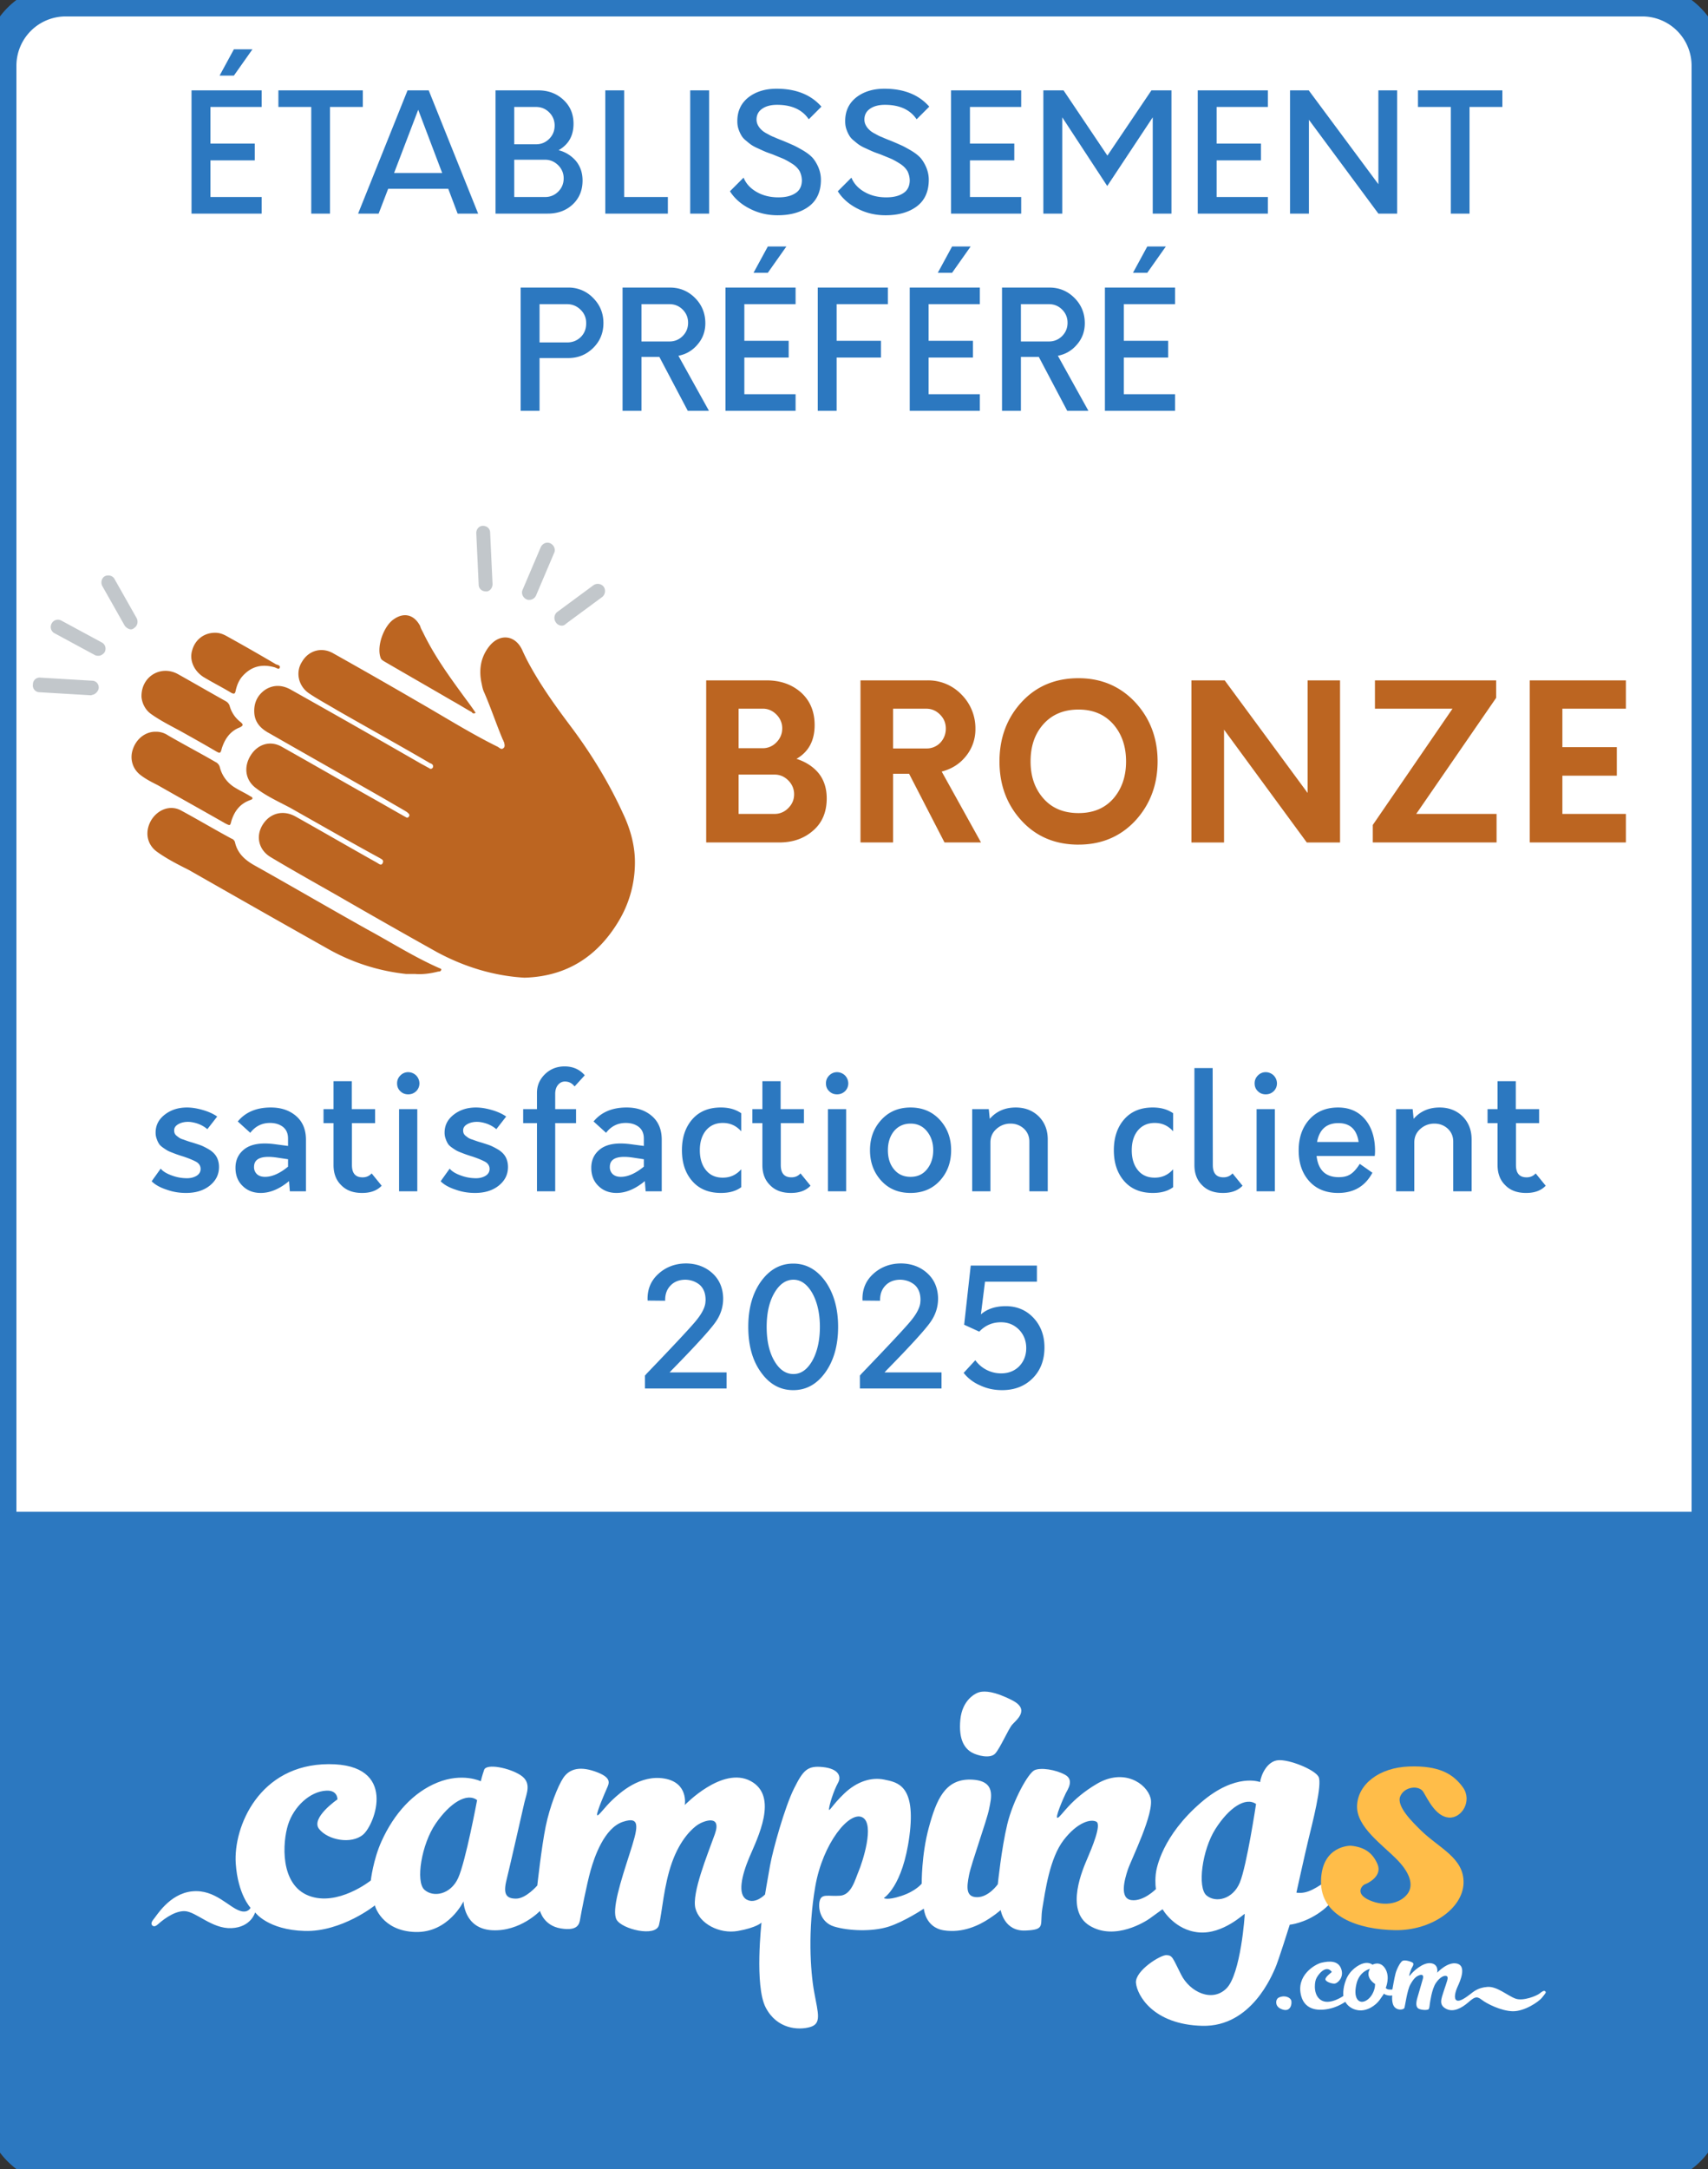 <svg xmlns="http://www.w3.org/2000/svg" width="104" height="132" fill="none" viewBox="0 0 104 132">
    <rect x="0" y="0" width="104" height="132" fill="#333333" stroke="none"/>
    <path fill="#fff" d="M0 4a4 4 0 0 1 4-4h96a4 4 0 0 1 4 4v124a4 4 0 0 1-4 4H4a4 4 0 0 1-4-4z"/>
    <path fill="#2C78C0" d="M0 92h104v36a4 4 0 0 1-4 4H4a4 4 0 0 1-4-4z"/>
    <path fill="#fff" d="M75.492 114.566c-.42 1.018-1.466 1.258-2.029.782s-.274-2.758.544-4.044 1.823-1.968 2.474-1.521c0 0-.567 3.765-.989 4.783m-47.596-.275c-.457 1.002-1.51 1.205-2.055.71-.546-.494-.178-2.765.685-4.022.863-1.256 1.89-1.903 2.525-1.433 0 0-.698 3.743-1.155 4.745m53.452.365c-.203-.254-.723-.089-.977.076-.253.165-.608.368-.926.431-.317.064-.507.013-.507.013s.494-2.246.723-3.197.875-3.414.622-3.858c-.254-.444-1.776-1.053-2.449-1.002s-1.053.888-1.104 1.332c0 0-1.472-.596-3.603 1.244-2.346 2.024-2.716 3.971-2.754 4.364-.055.576.013.901.013.901s-.761.774-1.497.673c-.736-.102-.419-1.244-.216-1.853s1.637-3.46 1.383-4.365c-.254-.903-1.637-1.814-3.26-.862-1.625.951-2.158 1.979-2.386 2.068s.368-1.256.482-1.485c.114-.228.533-.812-.038-1.129s-1.485-.457-1.865-.279-1.301 1.818-1.656 3.29-.577 3.65-.577 3.65-.546.787-1.257.787-.634-.622-.495-1.345c.14-.723 1.08-3.311 1.219-4.009.14-.698.456-1.764-1.117-1.802s-2.093 1.243-2.55 2.918-.432 3.413-.432 3.413-.355.457-1.243.749-1.066.127-1.066.127 1.155-.686 1.56-3.781c.407-3.096-.735-3.261-1.535-3.426s-1.674.127-2.423.837c-.748.711-.952 1.18-.939.952s.26-1.069.558-1.611c.202-.367.026-.838-.926-.939-.951-.102-1.205.19-1.764 1.307s-1.281 3.704-1.458 4.681-.305 1.764-.305 1.764-.584.622-1.13.305-.304-1.434.178-2.576 1.802-3.705.076-4.631-4.01 1.459-4.01 1.459.242-1.358-1.243-1.612c-1.484-.253-2.69.862-3.133 1.269-.508.467-.965 1.155-.965.927 0-.229.457-1.282.596-1.599.14-.317.33-.66-.723-1.028s-1.624-.076-1.941.406-.806 1.704-1.06 2.934c-.253 1.231-.513 3.6-.513 3.6s-.685.8-1.294.8c-.61 0-.787-.292-.584-1.117.203-.824.964-4.161 1.09-4.72.128-.558.47-1.218-.227-1.675-.698-.456-2.081-.723-2.22-.329s-.204.698-.204.698-1.115-.543-2.645.079c-1.46.593-2.633 1.872-3.407 3.587-.504 1.118-.647 2.373-.647 2.373s-2.018 1.611-3.781.926-1.599-3.248-1.256-4.326c.342-1.079 1.319-2.021 2.334-2.068.697-.033.673.532.673.532s-1.65 1.13-1.117 1.802 1.954.952 2.677.343 2.145-4.302-2.093-4.289-5.807 3.819-5.66 6.037c.128 1.903.902 2.705.902 2.705s-.146.318-.584.203c-.723-.19-1.56-1.345-2.969-1.205s-2.195 1.535-2.373 1.725c0 0-.177.203-.076.33.102.127.241.064.38-.063.14-.127.914-.812 1.612-.787s1.662 1.091 2.855 1.034 1.434-.958 1.434-.958.761 1.066 3.02 1.129c2.258.064 4.301-1.573 4.276-1.56s.418 1.56 2.448 1.624c2.03.063 2.944-1.865 2.944-1.865s.025 1.662 1.738 1.757 2.919-1.174 2.919-1.174.215.895 1.268 1.066c1.054.172 1.13-.279 1.18-.59s.394-2.087.629-2.924c.234-.838.837-2.601 1.972-2.976 1.136-.374.901.4.394 1.986-.508 1.586-1.104 3.394-.78 3.971.323.578 2.391 1.085 2.582.324s.291-2.417.799-3.826c.507-1.408 1.243-2.068 1.573-2.283.33-.216 1.472-.66 1.028.583-.444 1.244-1.421 3.604-1.18 4.517.24.914 1.447 1.573 2.588 1.37s1.434-.507 1.434-.507-.431 3.844.254 5.164 1.992 1.396 2.702 1.193c.711-.203.495-.813.254-2.119-.24-1.307-.393-3.794.064-6.433.456-2.639 2.08-4.618 2.867-4.212.787.405-.013 2.778-.228 3.286-.216.507-.431 1.433-1.13 1.484-.697.051-1.103-.139-1.23.279s0 1.333.875 1.599c.876.266 2.31.317 3.287.013.977-.305 2.17-1.104 2.17-1.104s.075 1.142 1.217 1.32c1.142.177 2.132-.292 2.779-.724.647-.431.672-.533.685-.495s.216 1.282 1.498 1.231c1.28-.051.862-.317 1.04-1.37s.444-3.033 1.294-4.136 1.662-1.294 1.992-1.117-.292 1.637-.546 2.233c-.253.596-1.408 3.159.14 4.098s3.426-.279 3.642-.431c.215-.153.799-.584.799-.571s.736 1.282 2.208 1.408c1.472.127 2.778-1.167 2.79-1.129.014.038-.24 3.68-1.116 4.542-.875.863-2.22.216-2.753-.837s-.52-1.167-.888-1.193c-.368-.025-1.928.952-1.865 1.688s1.028 2.537 4.035 2.614 4.263-3.122 4.44-3.502c.178-.381.889-2.652.889-2.652s.888-.076 1.865-.774 1.154-1.447.951-1.7m-22.164-7.999c.317.178 1.116.394 1.42.051.305-.342.788-1.472 1.028-1.751.242-.279 1.117-.914 0-1.484-1.116-.571-1.662-.558-1.941-.508s-1.104.47-1.218 1.701c-.114 1.23.28 1.75.71 1.991m18.554 15.046c-.048.109-.097.452.375.594.472.143.556-.336.517-.53s-.317-.31-.569-.265c-.193.035-.278.097-.323.201m5.821-.346c-.167.297-.445.485-.659.465-.213-.019-.486-.265-.311-1.066.175-.802.828-.938.828-.938-.323.543.31.918.31.918s.03.266-.168.621m10.528-.175c-.078-.071-.194.019-.35.142-.154.123-.982.478-1.46.304-.48-.175-1.12-.757-1.708-.712s-.847.292-1.06.453-.615.466-.809.369-.096-.511.058-.847c.156-.336.55-1.235-.026-1.391-.575-.155-1.221.55-1.221.55s.116-.504-.376-.575c-.491-.072-1.106.511-1.267.724-.162.213.051-.349.084-.414.032-.065.188-.271.058-.349s-.478-.181-.614-.104c-.136.078-.35.498-.42.764-.072.265-.194.976-.194.976s-.104.019-.233 0c-.13-.02-.169-.097-.169-.097s.285-.66-.032-1.171-.776-.239-.776-.239-.187-.168-.524-.09c-.336.077-.873.439-1.093 1.015s-.155.976-.155.976-.782.55-1.306.285-.465-1.028-.368-1.293c.096-.265.614-.944.97-.453.008.012-.44.317-.388.472s.463.266.588.233c.193-.051.541-.392.375-.88-.175-.516-.702-.503-1.204-.387-.38.087-1.585.772-1.234 2.036.243.876 1.096.923 1.804.744.498-.126.88-.401.88-.401s.194.42.763.511c.569.09 1.093-.304 1.32-.614.225-.311.27-.395.27-.395s.04.064.22.103c.181.039.285.007.285.007s-.065.504.155.724.543.13.582.045c.039-.084.168-1.073.356-1.416s.343-.517.575-.588c.233-.071.227.097.2.207-.025.11-.258.886-.342 1.183s-.103.569.097.66c.2.09.556.09.602.013.045-.078.051-.259.064-.324.013-.064.11-.879.369-1.261.258-.381.543-.491.666-.413.123.077 0 .323-.175.866s-.323.879.13 1.119c.452.239.97-.065 1.338-.382s.511-.42.822-.175c.31.246 1.202.693 1.9.705.699.013 1.572-.562 1.785-.834.214-.271.265-.31.188-.381"/>
    <path fill="#FFBD49" d="M82.25 112.323s-1.776-.038-1.814 2.145 2.31 2.956 4.504 2.994c2.195.038 4.124-1.307 4.175-2.855.05-1.548-1.498-2.131-2.614-3.235-.456-.451-1.485-1.434-1.244-2.043s1.142-.711 1.409-.279c.266.431.748 1.497 1.548 1.56.8.064 1.446-1.027.863-1.839-.584-.812-1.447-1.333-3.274-1.269-1.827.063-3.121 1.078-3.172 2.385-.05 1.307 1.573 2.386 2.474 3.324.867.904.927 1.606.597 2.043-.432.571-1.358.8-2.297.394s-.47-.914-.292-.977c.178-.064 1.079-.495.761-1.231s-.85-1.041-1.624-1.117"/>
    <path fill="#BC6521" d="M31.937 59.498c2.571-.074 4.444-1.294 5.73-3.437a6.9 6.9 0 0 0 .991-3.4c.037-1.11-.257-2.181-.734-3.179-.845-1.848-1.91-3.585-3.122-5.211-.918-1.22-1.8-2.44-2.534-3.77a12 12 0 0 1-.478-.96c-.44-.924-1.395-.998-2.02-.185-.514.665-.624 1.441-.44 2.254.036.185.073.37.147.517.404.924.734 1.922 1.138 2.883.037.037.037.111.074.148.036.148.073.296-.037.37-.11.11-.22 0-.33-.074-1.653-.813-3.233-1.811-4.849-2.735a369 369 0 0 0-5.178-2.957c-.698-.406-1.506-.185-1.91.518-.404.628-.22 1.478.44 1.921.552.37 1.176.703 1.727 1.035 1.873 1.072 3.746 2.107 5.582 3.178.037.038.11.038.147.075.074.036.11.11.074.221-.037.074-.147.111-.22.037-.148-.074-.331-.185-.478-.258a863 863 0 0 0-7.933-4.51c-.515-.295-1.065-.332-1.58 0-.477.333-.697.814-.66 1.405s.403.96.88 1.22c2.388 1.367 4.812 2.735 7.2 4.102.367.222.77.443 1.138.665a.7.7 0 0 1 .184.148c.036.037.073.11 0 .185-.074.11-.147.037-.22 0-.662-.37-1.36-.776-2.02-1.146-1.837-1.035-3.637-2.07-5.473-3.104-.698-.407-1.47-.185-1.91.517s-.33 1.515.33 1.996c.625.48 1.36.813 2.057 1.182 1.837 1.035 3.636 2.07 5.473 3.068.11.074.257.11.183.296-.073.184-.22.074-.33 0-1.653-.924-3.306-1.885-4.958-2.81-.772-.443-1.58-.221-2.02.481-.441.702-.258 1.552.514 1.996 1.359.813 2.754 1.59 4.113 2.365a491 491 0 0 0 5.987 3.4c1.58.85 3.379 1.442 5.325 1.553m-6.647-.225c.477.037.955-.037 1.396-.148.073 0 .147 0 .183-.111 0-.074-.073-.074-.147-.11-1.505-.666-2.901-1.553-4.334-2.33-2.313-1.293-4.59-2.623-6.904-3.917-.588-.332-1.029-.739-1.176-1.404a.33.33 0 0 0-.22-.222c-1.028-.554-2.02-1.145-3.048-1.7-.661-.37-1.433-.074-1.837.591-.404.703-.257 1.479.368 1.922.624.444 1.285.776 1.946 1.109 2.791 1.59 5.583 3.178 8.41 4.767a12.3 12.3 0 0 0 4.812 1.553z"/>
    <path fill="#BC6521" d="M9.46 44.53c-.587 0-1.138.407-1.359 1.036-.22.591-.036 1.22.441 1.589.33.259.698.443 1.065.628 1.36.776 2.755 1.552 4.114 2.328.293.148.293.148.367-.147.184-.592.514-1.035 1.102-1.257.073-.037.147-.037.183-.11 0-.112-.11-.112-.146-.149-.294-.184-.625-.332-.919-.517a2.03 2.03 0 0 1-.918-1.22.47.47 0 0 0-.257-.332c-.955-.555-1.947-1.072-2.901-1.626a1.3 1.3 0 0 0-.772-.222m-.844-2.111c.036.37.22.777.587 1.035.625.444 1.322.776 1.984 1.146.66.37 1.322.74 1.946 1.109.257.148.294.148.368-.148.183-.591.514-1.072 1.101-1.294.22-.11.22-.184.037-.332a1.85 1.85 0 0 1-.661-.998.5.5 0 0 0-.22-.259c-.992-.554-1.947-1.108-2.939-1.663-1.028-.554-2.24.148-2.203 1.404m20.347.963c-.22-.333-.441-.628-.661-.924-.919-1.257-1.837-2.513-2.535-3.954-.073-.148-.147-.26-.183-.407-.368-.702-.992-.85-1.616-.407-.588.407-1.029 1.59-.808 2.292.036.148.11.185.22.259 1.396.813 2.755 1.589 4.15 2.402.404.222.808.48 1.212.702 0 .037.074.11.22.037m-15.866-4.876c-.66 0-1.212.406-1.395 1.071-.184.592.11 1.257.697 1.627.552.332 1.14.628 1.69.96.147.074.22.074.257-.11.074-.333.184-.629.404-.887.551-.629 1.212-.776 1.983-.555.11.037.258.148.294.037.074-.148-.11-.185-.22-.222a122 122 0 0 0-2.975-1.7c-.257-.147-.477-.221-.735-.221"/>
    <path fill="#C2C7CB" d="M5.677 42.275c-.036 0-.11.037-.146.037l-3.122-.185a.41.41 0 0 1-.404-.48c0-.26.22-.444.477-.407l3.122.185c.257 0 .44.221.404.48a.54.54 0 0 1-.33.37m.33-2.367c-.073 0-.147 0-.22-.037l-2.461-1.33a.43.43 0 0 1-.184-.592.427.427 0 0 1 .588-.185l2.46 1.33c.221.112.294.37.184.592-.073.11-.22.222-.367.222m1.872-1.622a.57.57 0 0 1-.293-.222l-1.359-2.402c-.11-.222-.037-.48.147-.591.22-.111.478-.037.588.148l1.359 2.402c.11.222.036.48-.147.591-.074.074-.184.111-.294.074m21.779-2.295h-.073c-.257 0-.44-.184-.44-.406L29 32.443c0-.258.183-.443.404-.443.257 0 .44.185.44.407l.147 3.14c0 .223-.147.408-.33.444m2.571.515c-.074 0-.11 0-.184-.037-.22-.111-.33-.37-.22-.592l1.102-2.587c.11-.221.367-.332.587-.221.22.11.33.37.22.59l-1.101 2.588a.45.45 0 0 1-.404.259m1.873 1.556a.43.43 0 0 1-.257-.185.463.463 0 0 1 .073-.628l2.204-1.626a.457.457 0 0 1 .624.073c.147.185.11.48-.073.629l-2.204 1.626c-.11.11-.22.148-.367.11"/>
    <path fill="#BC6521" d="M48.498 46.18q1.104-.633 1.105-2.053c0-.828-.277-1.486-.829-1.986-.552-.486-1.25-.736-2.091-.736H43v9.864h4.446c.828 0 1.512-.237 2.065-.723.552-.474.828-1.131.828-1.96 0-.618-.17-1.131-.5-1.539q-.493-.591-1.341-.868m-.868-1.855c0 .328-.119.618-.355.854a1.14 1.14 0 0 1-.829.356h-1.473v-2.407h1.473q.474 0 .829.355c.236.236.355.526.355.842m-.474 5.208h-2.183v-2.394h2.183c.33 0 .605.119.842.355.237.237.355.526.355.842 0 .329-.118.605-.355.842a1.14 1.14 0 0 1-.842.355m10.184-2.577c.605-.158 1.092-.46 1.473-.934a2.58 2.58 0 0 0 .58-1.67 2.9 2.9 0 0 0-.856-2.091 2.8 2.8 0 0 0-2.065-.855h-4.077v9.864h1.986v-4.182h.973l2.157 4.182h2.223zm-.947-1.407h-2.012v-2.42h2.012c.33 0 .605.118.842.355.237.236.355.513.355.855s-.118.631-.342.868a1.14 1.14 0 0 1-.855.342m9.279 5.852c1.394 0 2.552-.486 3.46-1.46.894-.973 1.354-2.183 1.354-3.603s-.46-2.618-1.355-3.59c-.907-.974-2.065-1.474-3.459-1.474q-2.13 0-3.472 1.46c-.895.973-1.342 2.183-1.342 3.604 0 1.433.447 2.63 1.342 3.604q1.342 1.46 3.472 1.46m0-1.92c-.894 0-1.605-.289-2.13-.88-.527-.593-.79-1.342-.79-2.263s.25-1.67.776-2.262 1.237-.895 2.144-.895c.895 0 1.592.303 2.118.895.513.591.776 1.341.776 2.262 0 .92-.263 1.67-.776 2.262-.526.592-1.224.881-2.118.881m13.95-8.076v6.852l-5.05-6.852h-2.026v9.864h1.986v-6.865l5.038 6.865h2.025v-9.864zm6.611 8.128L91.1 42.47v-1.065h-7.38v1.723h4.723l-4.854 7.076v1.065h7.537v-1.736zM99 43.128v-1.723h-5.853v9.864H99v-1.736h-3.867v-2.328h3.315v-1.736h-3.315v-2.341z"/>
    <path fill="#2C78C0" d="M15.372 3h-1.13l-.87 1.6h.87zm.56 3.51V5.5h-4.27V13h4.27v-1.01h-3.12V9.76h2.7V8.74h-2.7V6.51zm6.16-1.01h-5.14v1.01h2V13h1.14V6.51h2zm5.773 7.5h1.25l-3.01-7.5h-1.29l-3.01 7.5h1.25l.58-1.51h3.66zm-3.87-2.47 1.47-3.85 1.46 3.85zm10.017-1.39c.6-.34.91-.87.91-1.61 0-.6-.21-1.08-.62-1.46s-.92-.57-1.52-.57h-2.61V13h3.18c.6 0 1.11-.18 1.51-.55s.61-.86.61-1.46c0-.48-.14-.87-.4-1.19a2.05 2.05 0 0 0-1.06-.66m-.24-1.5q0 .48-.33.81c-.22.22-.49.33-.79.33h-1.34V6.51h1.34c.3 0 .57.11.79.33s.33.49.33.8m-.58 4.35h-1.88V9.72h1.88c.31 0 .58.12.8.34s.33.49.33.79q0 .48-.33.81c-.22.22-.49.33-.8.33M36.856 13h3.81v-1.01h-2.66V5.5h-1.15zm5.171 0h1.15V5.5h-1.15zm5.329.1c.78 0 1.42-.18 1.9-.54s.73-.9.73-1.62c0-.28-.06-.53-.16-.77-.1-.23-.22-.42-.35-.57-.13-.14-.32-.29-.57-.44-.26-.15-.46-.26-.62-.33s-.38-.17-.68-.29c-.21-.08-.37-.15-.48-.2-.12-.04-.25-.11-.41-.2-.16-.08-.27-.16-.35-.24a1 1 0 0 1-.21-.27.73.73 0 0 1-.09-.35c0-.28.11-.5.34-.66s.53-.24.91-.24c.9 0 1.54.3 1.93.88l.77-.77c-.63-.72-1.54-1.09-2.73-1.09-.7 0-1.27.18-1.72.53-.45.36-.67.84-.67 1.44 0 .17.02.33.07.48s.11.28.17.38c.06.11.15.22.29.33.13.11.24.2.33.26s.23.14.42.22c.19.09.33.15.42.19s.24.09.46.17c.29.12.52.21.68.28.16.08.34.18.54.31.19.13.33.28.42.44.08.17.13.36.13.57-.01.34-.14.6-.4.76-.26.17-.6.25-1.03.25-.48 0-.92-.1-1.31-.32s-.66-.51-.81-.88l-.83.83c.28.44.69.8 1.21 1.06.52.27 1.09.4 1.7.4m6.567 0c.78 0 1.42-.18 1.9-.54s.73-.9.73-1.62c0-.28-.06-.53-.16-.77-.1-.23-.22-.42-.35-.57-.13-.14-.32-.29-.57-.44-.26-.15-.46-.26-.62-.33s-.38-.17-.68-.29c-.21-.08-.37-.15-.48-.2-.12-.04-.25-.11-.41-.2-.16-.08-.27-.16-.35-.24a1 1 0 0 1-.21-.27.73.73 0 0 1-.09-.35c0-.28.11-.5.34-.66s.53-.24.91-.24c.9 0 1.54.3 1.93.88l.77-.77c-.63-.72-1.54-1.09-2.73-1.09-.7 0-1.27.18-1.72.53-.45.36-.67.84-.67 1.44 0 .17.02.33.07.48s.11.28.17.38c.06.11.15.22.29.33.13.11.24.2.33.26s.23.14.42.22c.19.09.33.15.42.19s.24.09.46.17c.29.12.52.21.68.28.16.08.34.18.54.31.19.13.33.28.42.44.08.17.13.36.13.57-.01.34-.14.6-.4.76-.26.17-.6.25-1.03.25-.48 0-.92-.1-1.31-.32s-.66-.51-.81-.88l-.83.83c.28.44.69.8 1.21 1.06.52.27 1.09.4 1.7.4m8.257-6.59V5.5h-4.27V13h4.27v-1.01h-3.12V9.76h2.7V8.74h-2.7V6.51zm7.93-1.01-2.68 3.97-2.67-3.97h-1.23V13h1.15V7.14l2.74 4.18 2.77-4.18V13h1.14V5.5zm7.09 1.01V5.5h-4.27V13h4.27v-1.01h-3.12V9.76h2.7V8.74h-2.7V6.51zm6.73-1.01v5.71L79.69 5.5h-1.14V13h1.15V7.29L83.93 13h1.14V5.5zm7.55 0h-5.14v1.01h2V13h1.14V6.51h2zm-56.887 12h-2.89V25h1.15v-3.21h1.74c.6 0 1.1-.2 1.52-.61s.63-.92.63-1.52q0-.9-.63-1.53a2.06 2.06 0 0 0-1.52-.63m-.07 3.34h-1.67v-2.33h1.67c.32 0 .59.11.82.33s.35.49.35.83c0 .36-.12.64-.34.85-.23.22-.51.32-.83.32m6.785.81q.705-.135 1.17-.69c.31-.36.47-.79.47-1.29 0-.6-.21-1.12-.63-1.54s-.93-.63-1.52-.63h-2.89V25h1.15v-3.28h1.09l1.73 3.28h1.29zm-2.25-.87v-2.27h1.71c.31 0 .58.11.8.33s.33.49.33.8q0 .48-.33.81c-.22.22-.49.33-.8.33zM47.883 15h-1.13l-.87 1.6h.87zm.56 3.51V17.5h-4.27V25h4.27v-1.01h-3.12v-2.23h2.7v-1.02h-2.7v-2.23zm5.62 0V17.5h-4.27V25h1.15v-3.24h2.7v-1.02h-2.7v-2.23zm5.04-3.51h-1.13l-.87 1.6h.87zm.56 3.51V17.5h-4.27V25h4.27v-1.01h-3.12v-2.23h2.7v-1.02h-2.7v-2.23zm4.75 3.14q.705-.135 1.17-.69c.31-.36.47-.79.47-1.29 0-.6-.21-1.12-.63-1.54s-.93-.63-1.52-.63h-2.89V25h1.15v-3.28h1.09l1.73 3.28h1.29zm-2.25-.87v-2.27h1.71c.31 0 .58.11.8.33s.33.49.33.8q0 .48-.33.81c-.22.22-.49.33-.8.33zM70.988 15h-1.13l-.87 1.6h.87zm.56 3.51V17.5h-4.27V25h4.27v-1.01h-3.12v-2.23h2.7v-1.02h-2.7v-2.23zM11.325 72.598c.58 0 1.06-.14 1.44-.44q.57-.45.57-1.14c0-.23-.05-.43-.14-.6s-.23-.31-.41-.43c-.18-.11-.35-.2-.49-.26s-.34-.12-.59-.2a4 4 0 0 1-.29-.09c-.06-.02-.14-.05-.25-.09a1 1 0 0 1-.24-.1c-.04-.03-.1-.07-.16-.12a.4.4 0 0 1-.13-.16.5.5 0 0 1-.03-.18c0-.17.1-.3.3-.4s.43-.13.68-.11c.41.05.76.2 1.04.44l.6-.77c-.23-.16-.51-.29-.85-.39s-.67-.16-.99-.16c-.54 0-.99.15-1.36.44s-.55.65-.55 1.09q0 .195.06.36c.04.12.08.21.13.29.04.08.12.16.23.24q.165.12.27.18.09.06.33.15c.15.06.26.1.32.12s.17.06.34.11c.36.12.62.23.8.33.17.1.26.25.26.43s-.09.33-.27.43-.4.15-.68.13c-.28-.01-.56-.07-.85-.18s-.5-.24-.63-.4l-.55.77c.21.21.51.38.91.51.39.14.78.2 1.18.2m5.164-5.2c-.88 0-1.55.29-2.01.85l.76.69q.465-.6 1.2-.6c.32 0 .58.08.79.24.2.16.31.39.31.71v.45l-.83-.11c-.79-.1-1.38-.01-1.78.27-.4.29-.59.68-.59 1.17 0 .45.14.82.43 1.1.29.29.66.43 1.11.43.57 0 1.14-.24 1.72-.72l.05.62h.98v-3.14c0-.63-.21-1.11-.61-1.45q-.6-.51-1.53-.51m-1.02 3.61c0-.51.47-.7 1.41-.56l.66.1v.45c-.51.42-.98.62-1.4.62-.2 0-.37-.05-.49-.16a.58.58 0 0 1-.18-.45m7.16.4c-.14.16-.33.24-.55.24-.44 0-.65-.25-.65-.75v-2.55h1.41v-.85h-1.42v-1.7h-1.11v1.7h-.61v.85h.61v2.55c0 .51.15.92.47 1.23.31.32.73.47 1.27.47.51 0 .91-.14 1.19-.44zm2.23-4.81c.18 0 .34-.06.48-.19.13-.13.2-.29.2-.48a.7.7 0 0 0-.2-.48.7.7 0 0 0-.48-.2c-.19 0-.35.07-.48.2-.14.14-.2.3-.2.48 0 .19.06.35.2.48.13.13.29.19.48.19m-.56 5.9h1.11v-5H24.3zm4.622.1c.58 0 1.06-.14 1.44-.44q.57-.45.57-1.14c0-.23-.05-.43-.14-.6s-.23-.31-.41-.43c-.18-.11-.35-.2-.49-.26s-.34-.12-.59-.2a4 4 0 0 1-.29-.09c-.06-.02-.14-.05-.25-.09a1 1 0 0 1-.24-.1c-.04-.03-.1-.07-.16-.12a.4.4 0 0 1-.13-.16.5.5 0 0 1-.03-.18c0-.17.1-.3.3-.4s.43-.13.68-.11c.41.05.76.2 1.04.44l.6-.77c-.23-.16-.51-.29-.85-.39s-.67-.16-.99-.16c-.54 0-.99.15-1.36.44s-.55.65-.55 1.09q0 .195.06.36c.04.12.08.21.13.29.04.08.12.16.23.24q.165.12.27.18.09.06.33.15c.15.06.26.1.32.12s.17.06.34.11c.36.12.62.23.8.33.17.1.26.25.26.43s-.09.33-.27.43-.4.15-.68.13c-.28-.01-.56-.07-.85-.18s-.5-.24-.63-.4l-.55.77c.21.21.51.38.91.51.39.14.78.2 1.18.2m4.885-6.02c0-.22.05-.4.16-.54s.25-.22.43-.22c.24 0 .44.1.59.3l.62-.68q-.465-.54-1.23-.54c-.47 0-.87.16-1.19.47-.33.32-.49.7-.49 1.14v.99h-.84v.85h.84v4.15h1.11v-4.15h1.27v-.85h-1.27zm4.347.82c-.88 0-1.55.29-2.01.85l.76.69q.465-.6 1.2-.6c.32 0 .58.08.79.24.2.16.31.39.31.71v.45l-.83-.11c-.79-.1-1.38-.01-1.78.27-.4.29-.59.68-.59 1.17 0 .45.14.82.43 1.1.29.29.66.43 1.11.43.57 0 1.14-.24 1.72-.72l.05.62h.98v-3.14c0-.63-.21-1.11-.61-1.45q-.6-.51-1.53-.51m-1.02 3.61c0-.51.47-.7 1.41-.56l.66.1v.45c-.51.42-.98.62-1.4.62-.2 0-.37-.05-.49-.16a.58.58 0 0 1-.18-.45m6.76 1.59c.51 0 .92-.11 1.24-.35v-1.09c-.3.34-.67.51-1.12.51-.44 0-.78-.15-1.03-.46s-.37-.71-.37-1.21c0-.49.12-.89.37-1.2.25-.3.59-.46 1.03-.46.45 0 .82.17 1.12.51v-1.1c-.33-.23-.74-.35-1.24-.35q-1.11 0-1.74.72c-.42.48-.63 1.11-.63 1.88 0 .78.21 1.4.63 1.88q.63.72 1.74.72m4.849-1.19c-.14.16-.33.24-.55.24-.44 0-.65-.25-.65-.75v-2.55h1.41v-.85h-1.42v-1.7h-1.11v1.7h-.61v.85h.61v2.55c0 .51.15.92.47 1.23.31.32.73.47 1.27.47.51 0 .91-.14 1.19-.44zm2.23-4.81c.18 0 .34-.06.48-.19.13-.13.2-.29.2-.48a.7.7 0 0 0-.2-.48.7.7 0 0 0-.48-.2c-.19 0-.35.07-.48.2-.14.14-.2.3-.2.48 0 .19.06.35.2.48.13.13.29.19.48.19m-.56 5.9h1.11v-5h-1.11zm5.032.1c.72 0 1.32-.24 1.78-.74q.69-.75.69-1.86c0-.74-.23-1.35-.69-1.85s-1.06-.75-1.78-.75c-.73 0-1.32.25-1.78.75s-.69 1.11-.69 1.85q0 1.11.69 1.86c.46.5 1.05.74 1.78.74m0-.98c-.42 0-.76-.15-1.01-.46-.25-.3-.37-.69-.37-1.16 0-.46.12-.85.37-1.16.25-.3.59-.46 1.01-.46s.75.16 1 .47.38.69.38 1.15-.13.85-.38 1.16-.58.46-1 .46m6.403-4.22c-.65 0-1.18.23-1.58.69l-.06-.59h-1.01v5h1.11v-2.97c0-.32.11-.59.35-.81s.53-.34.87-.34c.33 0 .6.11.82.31q.33.315.33.78v3.03h1.12v-3.16c0-.57-.19-1.04-.55-1.4-.37-.36-.84-.54-1.4-.54m8.345 5.2c.51 0 .92-.11 1.24-.35v-1.09c-.3.34-.67.51-1.12.51-.44 0-.78-.15-1.03-.46s-.37-.71-.37-1.21c0-.49.12-.89.37-1.2.25-.3.59-.46 1.03-.46.45 0 .82.17 1.12.51v-1.1c-.33-.23-.74-.35-1.24-.35q-1.11 0-1.74.72c-.42.48-.63 1.11-.63 1.88 0 .78.21 1.4.63 1.88q.63.72 1.74.72m4.276 0c.51 0 .91-.14 1.19-.44l-.61-.75c-.14.16-.33.24-.55.24-.44 0-.65-.25-.65-.75l-.01-5.9h-1.11v5.9c0 .51.15.92.47 1.23.31.32.73.47 1.27.47m2.606-6c.18 0 .34-.06.48-.19.13-.13.2-.29.2-.48a.7.7 0 0 0-.2-.48.7.7 0 0 0-.48-.2c-.19 0-.35.07-.48.2-.14.14-.2.3-.2.48 0 .19.06.35.2.48.13.13.29.19.48.19m-.56 5.9h1.11v-5h-1.11zm7.212-2.46c0-.79-.2-1.43-.6-1.91s-.95-.73-1.65-.73c-.74 0-1.32.25-1.75.73-.44.49-.65 1.12-.65 1.88 0 .77.21 1.39.64 1.87s1.02.72 1.76.72c.96 0 1.65-.41 2.09-1.23l-.77-.54c-.2.32-.4.53-.58.64-.19.12-.42.17-.7.17q-1.2 0-1.35-1.29h3.54c.01-.06.02-.17.02-.31m-2.23-1.69c.71 0 1.12.39 1.23 1.15h-2.53c.14-.76.57-1.15 1.3-1.15m6.16-.95c-.65 0-1.18.23-1.58.69l-.06-.59h-1.01v5h1.11v-2.97c0-.32.11-.59.35-.81s.53-.34.87-.34c.33 0 .6.11.82.31q.33.315.33.78v3.03h1.12v-3.16c0-.57-.19-1.04-.55-1.4-.37-.36-.84-.54-1.4-.54m5.85 4.01c-.14.16-.33.24-.55.24-.44 0-.65-.25-.65-.75v-2.55h1.41v-.85h-1.42v-1.7h-1.11v1.7h-.61v.85h.61v2.55c0 .51.15.92.47 1.23.31.32.73.47 1.27.47.51 0 .91-.14 1.19-.44zm-54.234 13.09h4.97v-.98h-3.47c.05-.05.12-.13.22-.23 1.35-1.38 2.2-2.31 2.54-2.78.34-.46.51-.97.5-1.53q-.03-.93-.66-1.5c-.42-.38-.95-.58-1.58-.59-.68 0-1.25.22-1.71.64s-.68.96-.65 1.62l1.07.01c-.01-.39.1-.7.34-.94.23-.23.53-.34.9-.34.34.01.63.12.87.32.23.21.35.51.35.91 0 .06-.01.12-.01.16-.03.3-.21.66-.55 1.08-.33.41-1.35 1.5-3.06 3.28l-.01.02-.01.01-.01.01-.01.01-.01.01-.01.01-.01.01zm9.03.1c.79 0 1.44-.36 1.96-1.09.51-.72.77-1.64.77-2.76 0-1.11-.26-2.03-.77-2.76-.52-.72-1.17-1.09-1.96-1.09-.8 0-1.45.37-1.97 1.09-.52.73-.77 1.65-.77 2.76 0 1.12.25 2.04.77 2.76.52.73 1.17 1.09 1.97 1.09m.01-.98q-.705 0-1.17-.81c-.31-.54-.46-1.23-.46-2.06 0-.82.15-1.51.46-2.05s.7-.82 1.17-.82c.46 0 .84.28 1.15.82.3.54.46 1.23.46 2.05 0 .83-.16 1.52-.46 2.06-.31.54-.69.81-1.15.81m4.046.88h4.97v-.98h-3.47c.05-.05.12-.13.22-.23 1.35-1.38 2.2-2.31 2.54-2.78.34-.46.51-.97.5-1.53q-.03-.93-.66-1.5c-.42-.38-.95-.58-1.58-.59-.68 0-1.25.22-1.71.64s-.68.96-.65 1.62l1.07.01c-.01-.39.1-.7.34-.94.23-.23.53-.34.9-.34.34.01.63.12.87.32.23.21.35.51.35.91 0 .06-.01.12-.01.16-.03.3-.21.66-.55 1.08-.33.41-1.35 1.5-3.06 3.28l-.01.02-.01.01-.01.01-.01.01-.01.01-.01.01-.01.01zm8.659.1q1.14 0 1.86-.72c.48-.48.72-1.11.72-1.88 0-.73-.23-1.33-.67-1.8s-1.01-.71-1.69-.71c-.62 0-1.13.17-1.51.5l.25-1.99h3.16v-.98h-4.03l-.4 3.6.92.42q.54-.57 1.32-.57c.44 0 .8.15 1.1.45.29.3.44.68.44 1.12 0 .45-.15.82-.43 1.11-.29.29-.66.43-1.1.43a1.93 1.93 0 0 1-1.57-.8l-.71.77c.26.33.6.59 1.02.77.41.19.85.28 1.32.28M4 1h96v-2H4zm99 3v124h2V4zm-3 127H4v2h96zm-99-3V4h-2v124zm3 3a3 3 0 0 1-3-3h-2a5 5 0 0 0 5 5zm99-3a3 3 0 0 1-3 3v2a5 5 0 0 0 5-5zM100 1a3 3 0 0 1 3 3h2a5 5 0 0 0-5-5zM4-1a5 5 0 0 0-5 5h2a3 3 0 0 1 3-3z"/>
</svg>
